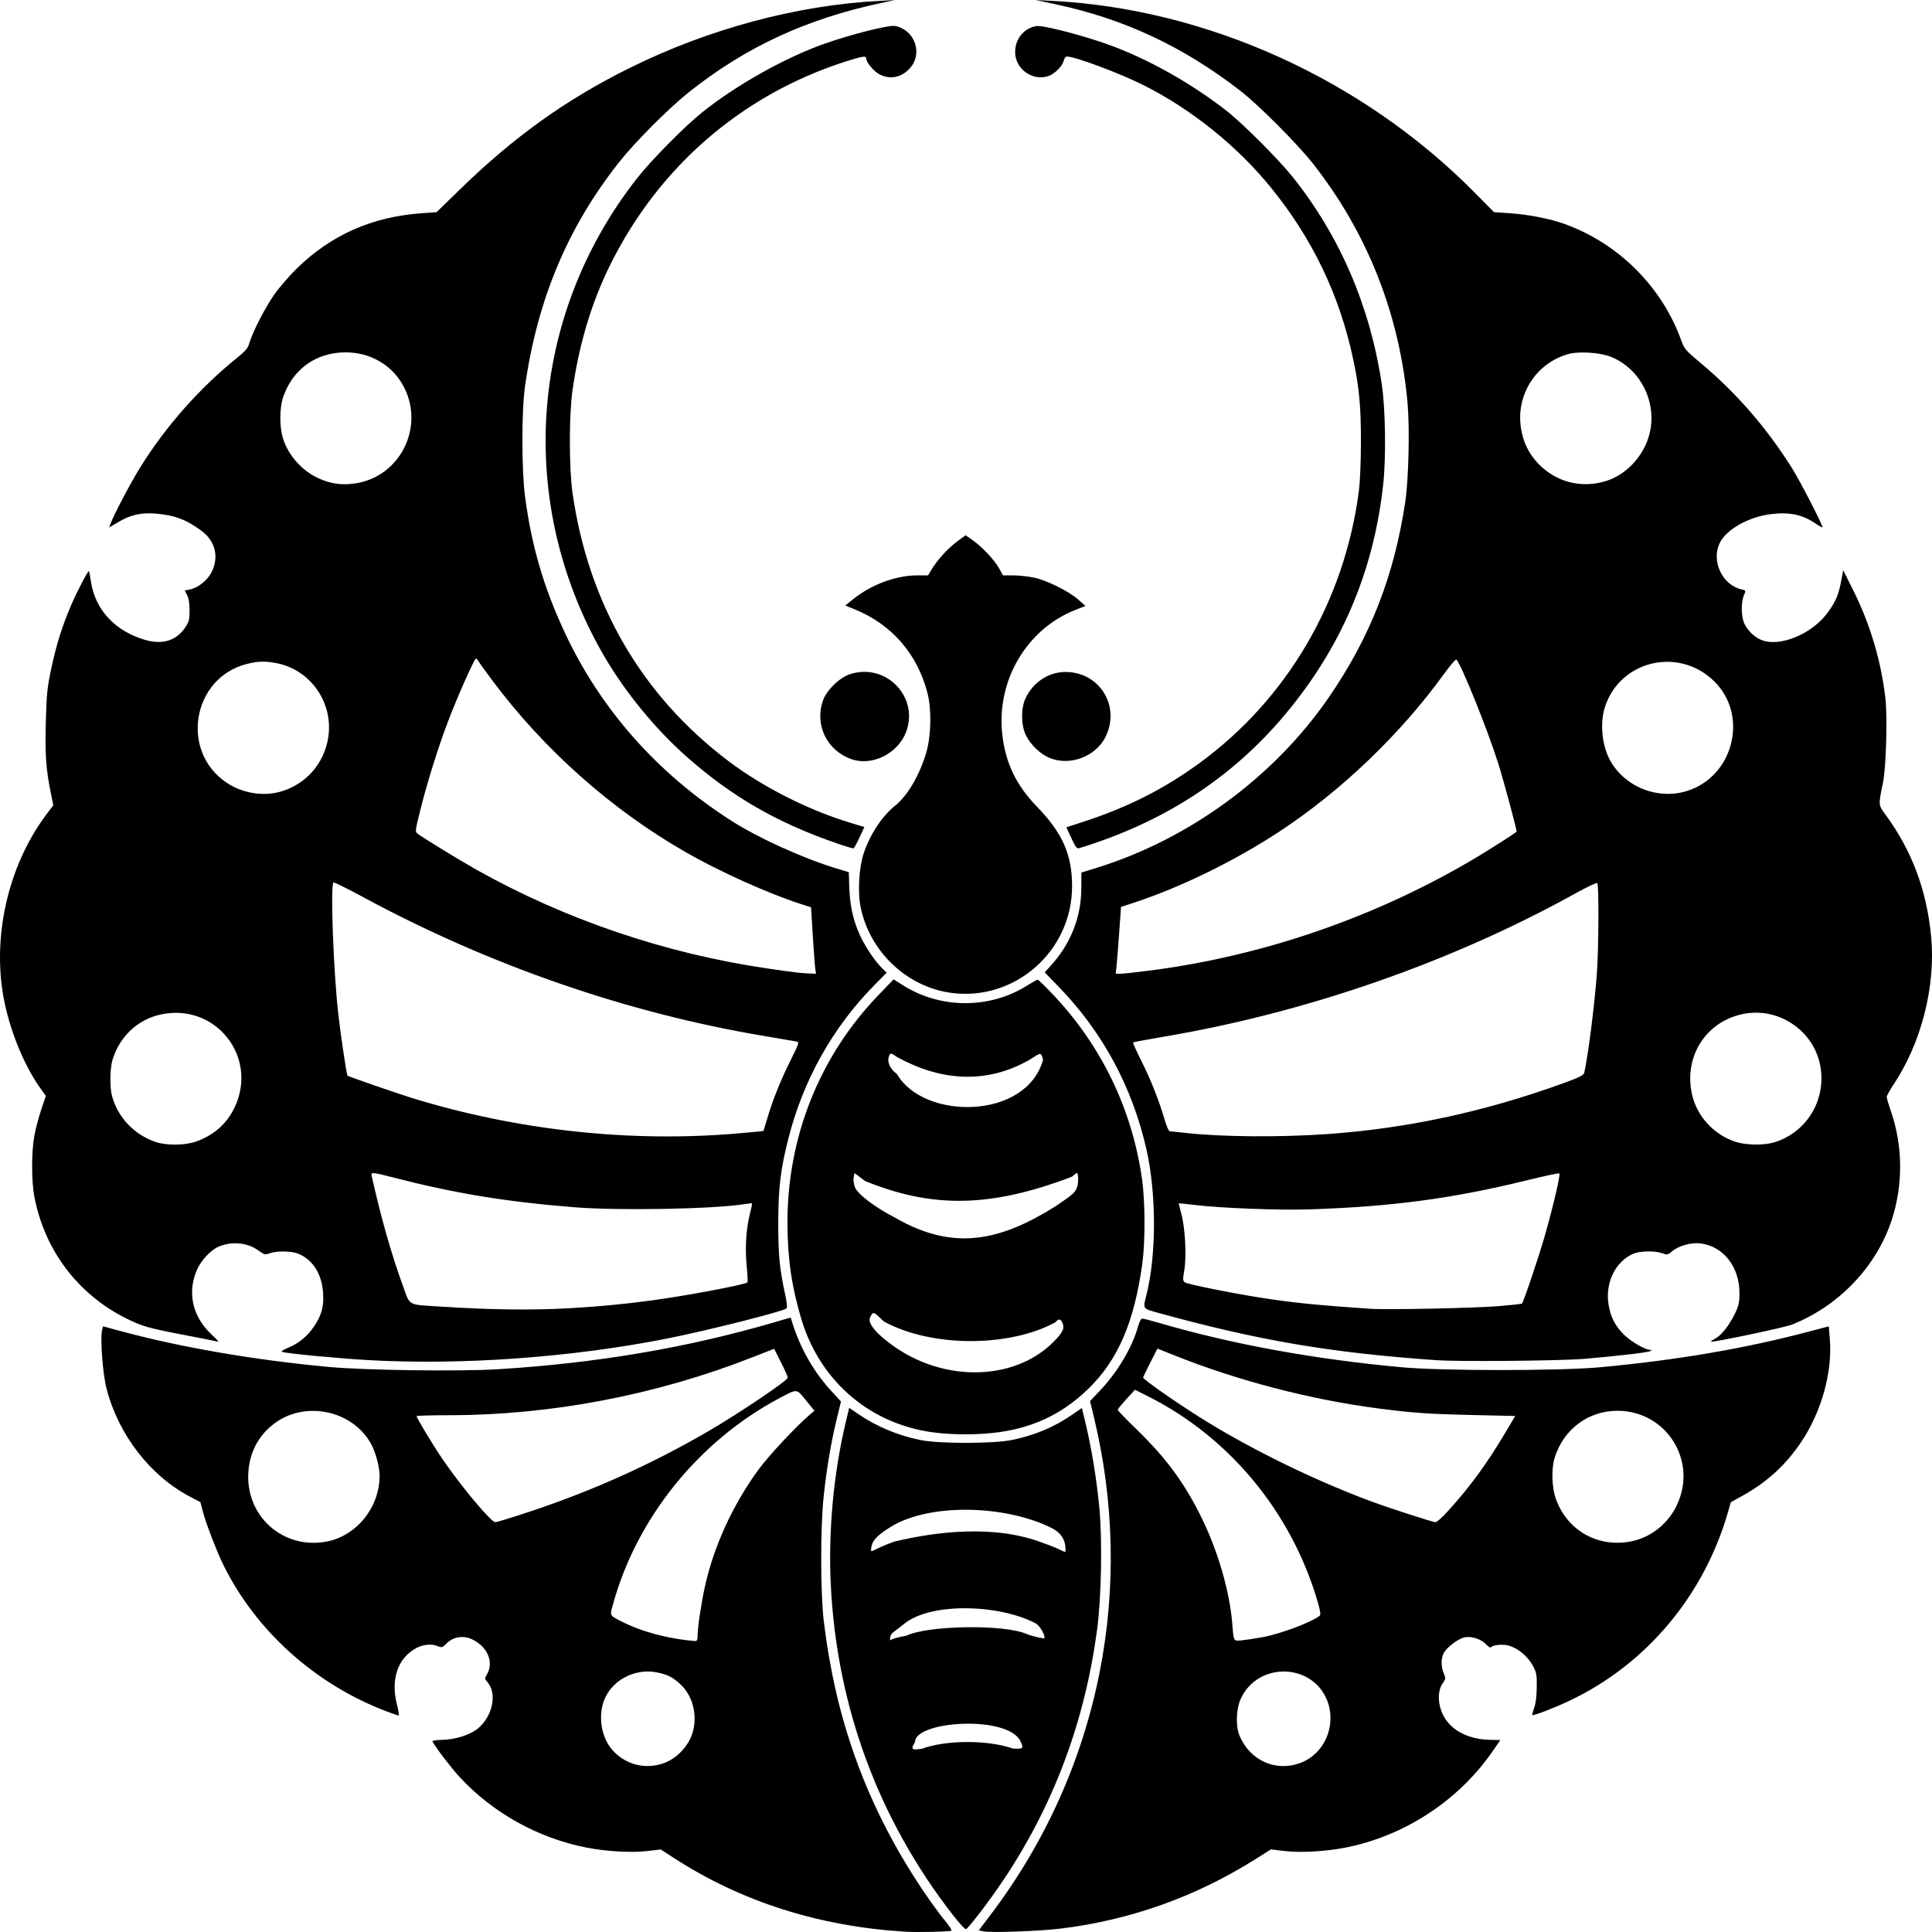 <?xml version="1.0" encoding="UTF-8" standalone="no"?>
<!-- Created with Inkscape (http://www.inkscape.org/) -->

<svg
   xmlns:dc="http://purl.org/dc/elements/1.1/"
   xmlns:cc="http://creativecommons.org/ns#"
   xmlns:rdf="http://www.w3.org/1999/02/22-rdf-syntax-ns#"
   xmlns:svg="http://www.w3.org/2000/svg"
   xmlns="http://www.w3.org/2000/svg"
   version="1.0"
   width="688"
   height="688"
   id="svg3009">
  <defs
     id="defs3012" />
  <path
     d="m 322.154,687.888 c -30.775,-1.95 -58.275,-10.746 -82.299,-26.323 l -4.572,-2.964 -4.624,0.551 c -5.715,0.681 -14.472,0.203 -21.635,-1.183 -17.317,-3.349 -33.592,-12.388 -45.393,-25.211 -3.077,-3.344 -8.184,-10.028 -9.612,-12.581 -0.183,-0.327 1.08,-0.557 3.312,-0.602 4.965,-0.1 10.257,-1.805 13.041,-4.2 5.172,-4.45 6.706,-12.487 3.141,-16.455 -0.926,-1.031 -0.951,-1.261 -0.253,-2.382 2.811,-4.518 0.415,-10.242 -5.386,-12.871 -2.98,-1.351 -6.529,-0.744 -8.76,1.499 -1.613,1.622 -1.743,1.658 -3.439,0.962 -1.962,-0.805 -4.985,-0.518 -7.317,0.695 -6.673,3.468 -9.336,11.19 -6.984,20.253 0.548,2.111 0.792,3.838 0.543,3.838 -0.249,0 -2.538,-0.809 -5.087,-1.799 -24.79,-9.623 -45.541,-28.318 -57.086,-51.429 -2.411,-4.827 -6.332,-14.958 -7.476,-19.315 l -0.908,-3.46 -3.482,-1.814 c -14.354,-7.481 -25.667,-22.075 -29.954,-38.645 -1.335,-5.16 -2.295,-17.885 -1.568,-20.795 l 0.338,-1.354 5.662,1.543 c 21.645,5.897 48.047,10.46 74.92,12.947 12.696,1.175 46.31,1.631 59.807,0.812 35.06,-2.128 67.263,-7.573 98.308,-16.621 l 6.17,-1.798 0.872,2.708 c 2.789,8.666 7.558,16.887 13.604,23.451 l 3.444,3.738 -1.544,6.356 c -1.96,8.066 -3.457,16.887 -4.57,26.915 -1.247,11.238 -1.239,34.879 0.016,45.211 4.108,33.826 14.406,62.939 32.113,90.787 3.964,6.234 8.196,12.201 11.562,16.299 1.145,1.395 1.935,2.684 1.754,2.866 -0.377,0.379 -12.337,0.646 -16.659,0.372 z m -85.489,-60.116 c 4.133,-1.554 8.03,-5.496 9.618,-9.728 2.399,-6.392 0.693,-14.02 -4.112,-18.383 -2.732,-2.481 -4.376,-3.304 -8.167,-4.089 -7.263,-1.505 -15.006,2.114 -18.278,8.541 -3.022,5.937 -1.891,14.51 2.549,19.313 4.751,5.14 11.829,6.813 18.389,4.346 z m 11.755,-45.448 c 0,-2.772 1.319,-11.535 2.62,-17.407 3.177,-14.337 9.884,-28.975 19.023,-41.52 3.541,-4.86 13.025,-15.051 17.984,-19.324 l 1.97,-1.698 -3.005,-3.697 c -3.461,-4.258 -2.967,-4.224 -9.626,-0.68 -28.435,15.132 -50.468,42.364 -58.973,72.887 -1.298,4.66 -1.482,4.225 2.717,6.426 7.013,3.677 17.073,6.372 26.367,7.065 0.736,0.055 0.922,-0.359 0.922,-2.052 z M 116.284,548.969 c 10.702,-2.025 18.9,-12.2 18.9,-23.456 0,-3.07 -1.452,-8.464 -3.06,-11.366 -6.657,-12.014 -23.605,-15.501 -34.585,-7.115 -5.486,4.19 -8.59,10.038 -9.087,17.122 -1.103,15.727 12.37,27.74 27.831,24.815 z m 72.869,-10.834 c 22.461,-7.498 43.344,-16.939 63.479,-28.697 10.874,-6.35 27.914,-17.857 27.914,-18.85 0,-0.338 -1.096,-2.79 -2.435,-5.448 l -2.435,-4.833 -7.704,3.024 c -34.288,13.458 -71.65,20.604 -107.904,20.638 -6.445,0.006 -11.719,0.153 -11.719,0.328 0,0.66 6.096,10.739 9.413,15.564 6.786,9.869 17.068,22.126 18.619,22.194 0.5,0.022 6.246,-1.742 12.77,-3.92 z m 161.08,149.636 -1.677,-0.364 4.211,-5.558 c 19.479,-25.712 32.657,-55.063 38.86,-86.553 5.836,-29.627 5.154,-60.568 -1.989,-90.258 l -1.465,-6.088 3.879,-4.119 c 5.955,-6.324 11.142,-15.088 13.115,-22.158 0.553,-1.981 1.146,-3.103 1.64,-3.103 0.426,0 3.245,0.724 6.266,1.608 25.637,7.507 54.886,12.846 86.043,15.709 14.569,1.338 56.346,1.332 70.838,-0.011 27.374,-2.537 51.583,-6.684 74.525,-12.767 l 6.759,-1.792 0.378,4.558 c 0.959,11.566 -2.887,25.597 -9.93,36.232 -5.575,8.417 -12.31,14.635 -21.162,19.538 l -4.166,2.308 -0.987,3.439 c -8.556,29.809 -29.14,54.323 -56.477,67.259 -5.433,2.571 -12.899,5.443 -13.245,5.096 -0.108,-0.108 0.196,-1.247 0.674,-2.53 0.563,-1.51 0.89,-4.106 0.927,-7.362 0.053,-4.652 -0.061,-5.244 -1.523,-7.899 -1.746,-3.17 -5.07,-5.93 -8.323,-6.909 -2.125,-0.64 -5.921,-0.302 -6.46,0.574 -0.168,0.273 -0.954,-0.201 -1.746,-1.053 -1.739,-1.871 -5.084,-2.975 -7.587,-2.503 -2.265,0.427 -6.416,3.541 -7.481,5.611 -1.008,1.96 -1.01,4.805 -0.005,7.223 0.738,1.775 0.716,1.992 -0.359,3.508 -1.666,2.352 -1.847,6.289 -0.459,9.994 2.314,6.18 8.841,10.001 17.376,10.174 l 3.599,0.073 -2.615,3.806 c -12.194,17.748 -31.588,30.439 -52.774,34.537 -7.1,1.373 -15.842,1.84 -21.602,1.154 l -4.698,-0.56 -5.309,3.348 c -21.496,13.556 -44.729,21.838 -69.827,24.889 -7.416,0.902 -24.666,1.504 -27.221,0.949 z m 112.901,-60 c 8.48,-3.189 12.844,-13.179 9.584,-21.937 -5.099,-13.699 -24.787,-14.244 -30.885,-0.854 -1.641,3.603 -1.85,9.752 -0.444,13.079 3.776,8.936 12.933,13.026 21.745,9.712 z m -13.526,-44.761 c 6.533,-1.21 17.459,-5.313 20.347,-7.641 0.435,-0.35 0.206,-1.806 -0.844,-5.364 -9.306,-31.547 -31.266,-58.109 -60.057,-72.643 l -4.883,-2.465 -3.064,3.35 c -1.685,1.843 -3.075,3.548 -3.088,3.791 -0.014,0.242 3.021,3.39 6.743,6.995 10.616,10.28 17.208,19.271 23.272,31.738 5.766,11.856 9.861,26.036 10.778,37.321 0.538,6.622 0.374,6.344 3.558,6.025 1.519,-0.152 4.776,-0.65 7.238,-1.106 z m 132.149,-34.321 c 6.615,-1.567 12.408,-6.364 15.421,-12.768 7.426,-15.787 -3.801,-33.53 -21.217,-33.53 -10.437,0 -19.297,6.683 -22.375,16.877 -1.185,3.923 -0.966,10.533 0.482,14.541 4.185,11.589 15.628,17.738 27.69,14.88 z m -66.021,-10.698 c 7.751,-8.554 13.56,-16.484 20.066,-27.395 l 3.788,-6.352 -15.366,-0.344 c -15.401,-0.345 -20.923,-0.729 -33.07,-2.297 -24.307,-3.139 -50.245,-9.879 -73.034,-18.978 l -5.943,-2.373 -2.48,4.85 c -1.364,2.667 -2.55,5.104 -2.635,5.414 -0.157,0.57 11.174,8.523 20.425,14.337 17.496,10.996 40.188,22.128 60.568,29.712 6.413,2.387 22.142,7.483 23.174,7.508 0.435,0.011 2.463,-1.827 4.507,-4.083 z M 339.166,681.733 c -26.35,-33.966 -41.135,-73.96 -43.304,-117.14 -0.96,-19.106 0.962,-39.999 5.367,-58.361 l 1.174,-4.895 3.16,2.167 c 6.507,4.462 14.229,7.695 22.219,9.305 6.61,1.332 25.846,1.332 32.456,0 8.096,-1.631 15.048,-4.541 21.569,-9.028 l 3.469,-2.387 1.366,5.744 c 2.096,8.809 3.839,19.478 4.804,29.399 1.146,11.784 0.782,32.3 -0.782,43.938 -4.392,32.704 -15.454,62.258 -33.287,88.931 -4.978,7.445 -12.488,17.29 -13.417,17.587 -0.316,0.101 -2.475,-2.265 -4.797,-5.259 z m 21.439,-59.083 c 3.819,0.296 4.004,-0.033 2.798,-2.572 -4.408,-9.279 -36.793,-7.322 -37.529,-0.024 -0.081,0.798 -0.922,1.572 -0.922,2.118 0,0.905 0.287,0.958 3.292,0.603 8.71,-3.24 23.645,-3.207 32.361,-0.124 z m -37.886,-40.147 c 7.653,-3.722 34.521,-4.106 42.583,-0.738 2.824,1.179 6.149,1.648 6.388,1.648 1.05,0 -1.108,-4.359 -2.801,-5.268 -12.786,-6.864 -37.576,-7.678 -47.025,0.204 -3.854,3.215 -4.887,3.074 -4.887,5.304 0,1.21 -0.986,-0.035 5.742,-1.15 z m -4.196,-33.542 c 14.603,-3.486 35.698,-6.264 53.255,0.623 7.685,2.686 7.67,3.924 7.67,2.355 0,-1.683 -0.155,-5.429 -5.067,-7.863 -16.319,-8.086 -43.065,-8.918 -57.035,-0.436 -6.648,4.037 -6.929,6.096 -7.141,7.955 -0.207,1.823 0.526,0.123 8.318,-2.634 z m 15.48,-38.68 c -23.261,-2.43 -41.806,-17.86 -48.609,-40.446 -3.467,-11.51 -4.967,-21.877 -4.976,-34.398 -0.022,-30.62 11.44,-59.303 32.395,-81.065 l 5.407,-5.615 3.415,2.151 c 13.354,8.411 30.833,8.434 44.131,0.058 1.827,-1.151 3.521,-2.092 3.765,-2.092 0.243,0 2.722,2.41 5.509,5.355 17.304,18.291 28.205,40.979 31.677,65.923 1.122,8.06 1.136,22.272 0.03,30.15 -2.906,20.701 -8.688,34.051 -19.162,44.237 -9.569,9.306 -20.566,14.363 -34.282,15.765 -6.177,0.631 -13.112,0.623 -19.299,-0.024 z m 39.902,-31.237 c 4.215,-3.963 5.275,-5.72 4.572,-7.577 -0.731,-1.931 -1.319,-2.05 -2.719,-0.548 -16.03,8.726 -43.642,9.113 -61.004,-0.323 -3.427,-3.325 -3.635,-3.443 -4.345,-2.468 -1.388,1.908 -0.882,3.404 2.283,6.749 18.726,17.471 46.289,17.838 61.213,4.167 z m 2.26,-49.652 c 6.298,-4.297 6.899,-4.863 7.5,-7.047 0.459,-1.672 0.318,-4.653 -0.22,-4.653 -0.114,0 -0.88,0.603 -1.704,1.341 -28.825,10.98 -49.586,11.381 -73.752,1.506 l -3.668,-2.809 -0.316,1.446 c -0.174,0.795 -0.009,2.337 0.367,3.427 0.877,2.546 6.878,7.129 14.621,11.165 20.839,11.96 37.45,8.056 57.172,-4.376 z m -4.716,-52.017 c -0.817,-2.702 -0.603,-2.697 -4.599,-0.099 -15.676,9.024 -31.92,7.614 -47.331,-0.811 -2.242,-1.532 -2.395,-1.566 -2.83,-0.613 -0.962,2.107 0.103,4.703 2.725,6.637 9.544,16.48 46.093,16.372 52.035,-5.114 z M 131.234,484.348 c -10.986,-0.622 -28.953,-2.336 -30.802,-2.938 -0.452,-0.148 0.454,-0.759 2.153,-1.453 3.88,-1.585 6.943,-4.128 9.369,-7.781 2.613,-3.933 3.416,-6.97 3.102,-11.739 -0.441,-6.707 -3.575,-11.727 -8.696,-13.931 -2.39,-1.028 -7.696,-1.143 -10.231,-0.222 -1.72,0.625 -1.977,0.565 -4.048,-0.942 -3.909,-2.846 -9.433,-3.407 -14.141,-1.436 -2.818,1.18 -6.234,4.783 -7.746,8.169 -3.647,8.167 -1.659,16.914 5.296,23.303 1.594,1.464 2.582,2.557 2.197,2.428 -0.385,-0.128 -5.796,-1.21 -12.024,-2.403 -12.941,-2.479 -15.006,-3.069 -20.743,-5.921 -17.189,-8.546 -29.104,-24.355 -32.694,-43.378 -1.052,-5.573 -1.044,-16.048 0.017,-21.721 0.455,-2.434 1.558,-6.609 2.452,-9.277 l 1.624,-4.851 -1.955,-2.735 C 8.895,379.868 4.029,368.281 1.691,357.344 -3.164,334.629 2.628,308.459 16.618,289.901 l 2.355,-3.123 -0.865,-4.288 c -1.741,-8.625 -2.094,-13.588 -1.796,-25.198 0.256,-9.969 0.492,-12.33 1.9,-19.019 1.81,-8.602 3.937,-15.391 7.162,-22.86 2.193,-5.08 6.01,-12.351 6.312,-12.025 0.088,0.095 0.414,1.831 0.724,3.857 1.532,9.994 8.739,17.657 19.448,20.677 6.168,1.739 11.063,0.15 14.196,-4.608 1.242,-1.887 1.453,-2.749 1.453,-5.951 0,-2.423 -0.303,-4.335 -0.858,-5.418 l -0.858,-1.674 1.704,-0.321 c 2.99,-0.564 6.398,-3.271 7.879,-6.257 2.678,-5.402 1.295,-11.016 -3.611,-14.659 -5.399,-4.009 -9.56,-5.57 -16.37,-6.14 -5.16,-0.432 -8.998,0.458 -13.437,3.116 l -3.098,1.855 0.523,-1.416 c 1.184,-3.206 7.137,-14.505 10.507,-19.945 9.015,-14.551 21.191,-28.33 34.516,-39.059 3.009,-2.422 3.86,-3.443 4.393,-5.265 1.196,-4.088 5.667,-12.765 8.994,-17.456 1.797,-2.534 5.435,-6.715 8.085,-9.291 12.18,-11.843 26.758,-18.258 44.317,-19.501 l 5.267,-0.373 8.163,-7.95 C 183.133,48.612 201.599,35.402 224.456,24.094 252.453,10.242 283.82,1.837 313.2,0.314 l 5.53,-0.287 -4.74,1.002 c -26.787,5.664 -48.42,15.688 -68.731,31.847 -7.103,5.651 -19.139,17.725 -24.763,24.841 -18.292,23.145 -29.038,48.693 -33.512,79.671 -1.284,8.893 -1.275,30.122 0.017,39.703 2.362,17.51 6.574,31.926 13.998,47.908 12.816,27.591 33.22,50.618 59.824,67.517 9.432,5.991 25.264,13.163 36.772,16.657 l 4.672,1.419 0.162,5.244 c 0.207,6.691 1.413,12.079 3.899,17.42 1.951,4.193 5.53,9.421 8.106,11.84 l 1.333,1.252 -4.502,4.571 c -14.673,14.897 -25.189,33.639 -30.451,54.275 -2.858,11.21 -3.637,17.632 -3.666,30.231 -0.026,11.314 0.447,16.283 2.416,25.363 0.562,2.595 0.836,4.896 0.607,5.115 -1.117,1.068 -28.222,7.917 -42.549,10.752 -34.027,6.733 -73.24,9.568 -106.388,7.692 z m 71.628,-18.485 c 10.838,-0.63 17.921,-1.298 28.704,-2.707 11.923,-1.558 33.779,-5.658 34.609,-6.492 0.147,-0.148 0.017,-2.844 -0.289,-5.99 -0.622,-6.38 -0.174,-13.265 1.209,-18.616 0.479,-1.852 0.798,-3.436 0.709,-3.52 -0.089,-0.084 -1.358,0.04 -2.82,0.275 -10.838,1.741 -44.577,2.362 -60.279,1.11 -24.578,-1.961 -42.655,-4.932 -64.831,-10.655 -7.16,-1.848 -7.824,-1.905 -7.546,-0.65 3.223,14.538 7.098,28.195 11.108,39.141 2.764,7.545 1.25,6.735 14.132,7.566 17.22,1.11 32.363,1.291 45.294,0.539 z M 69.621,406.573 c 6.502,-2.249 11.23,-6.431 14.003,-12.385 8.351,-17.937 -6.91,-37.068 -26.279,-32.944 -8.258,1.758 -14.709,7.789 -17.277,16.154 -0.919,2.993 -1.018,9.753 -0.19,12.847 2.042,7.623 7.858,13.786 15.477,16.399 3.811,1.307 10.376,1.275 14.266,-0.07 z m 193.254,-2.963 c 4.909,-0.424 8.963,-0.823 9.011,-0.887 0.047,-0.064 0.605,-1.904 1.24,-4.087 1.914,-6.583 4.729,-13.655 8.266,-20.77 3.235,-6.506 3.31,-6.75 2.175,-6.985 -0.647,-0.134 -5.679,-0.995 -11.183,-1.913 -48.899,-8.158 -98.248,-25.241 -143.215,-49.578 -5.486,-2.969 -10.168,-5.278 -10.406,-5.13 -1.156,0.718 -0.04,31.406 1.702,46.79 0.89,7.859 2.976,21.788 3.298,22.018 0.48,0.342 17.749,6.33 22.482,7.795 37.681,11.663 78.066,16.077 116.63,12.748 z m 27.457,-58.574 c -0.149,-0.946 -0.551,-6.271 -0.894,-11.833 l -0.624,-10.112 -3.738,-1.201 c -11.316,-3.635 -28.684,-11.444 -40.606,-18.259 -26.571,-15.189 -50.572,-36.477 -69.204,-61.38 -2.377,-3.177 -4.555,-6.215 -4.84,-6.75 -0.285,-0.535 -0.708,-0.973 -0.941,-0.973 -0.573,0 -6.759,13.958 -10.087,22.763 -3.466,9.168 -7.312,21.501 -9.734,31.214 -1.827,7.325 -1.868,7.688 -0.952,8.376 2.171,1.63 14.859,9.4 20.855,12.77 31.582,17.753 67.394,29.921 103.607,35.204 10.253,1.496 11.896,1.692 15.166,1.815 l 2.262,0.085 -0.27,-1.72 z M 99.634,281.981 c 9.118,-2.452 15.807,-9.96 17.256,-19.369 1.91,-12.4 -6.31,-24.157 -18.515,-26.484 -3.948,-0.752 -6.56,-0.677 -10.448,0.304 -19.478,4.91 -23.933,31.148 -7.186,42.321 5.506,3.673 12.68,4.899 18.894,3.228 z M 126.927,172.081 c 15.386,-2.533 24.055,-19.509 17.202,-33.69 -3.873,-8.015 -11.862,-12.914 -21.058,-12.914 -10.45,0 -18.789,5.945 -22.2,15.825 -1.303,3.773 -1.391,10.361 -0.193,14.501 1.763,6.094 6.689,11.731 12.649,14.474 4.539,2.089 8.598,2.627 13.6,1.804 z m 384.83,312.307 c -37.898,-2.624 -63.862,-7.053 -99.936,-17.046 -4.891,-1.355 -4.834,-1.257 -3.584,-6.165 3.602,-14.137 3.603,-36.105 0.003,-51.933 -5.05,-22.203 -15.578,-41.705 -31.227,-57.84 l -4.99,-5.145 2.076,-2.266 c 7.122,-7.778 10.92,-17.322 10.967,-27.561 l 0.026,-5.708 5.267,-1.626 c 32.974,-10.18 63.089,-32.209 82.623,-60.441 14.904,-21.54 23.586,-43.731 27.482,-70.243 1.145,-7.793 1.566,-25.674 0.81,-34.409 C 498.524,112.238 487.043,83.05 467.541,58.248 462.016,51.222 448.252,37.419 441.709,32.344 421.402,16.593 400.306,6.713 375.882,1.515 L 368.764,8.3097518e-7 374.558,0.296 C 429.881,3.128 485.284,28.26 525.179,68.623 l 6.854,6.935 5.53,0.369 c 6.671,0.446 14.42,1.961 19.61,3.834 19.176,6.923 34.629,22.332 41.496,41.376 1.123,3.115 1.573,3.645 6.784,7.994 12.742,10.634 23.626,23.151 32.729,37.637 2.87,4.568 11.166,20.692 10.823,21.036 -0.103,0.104 -1.263,-0.541 -2.577,-1.433 -4.688,-3.18 -9.287,-4.114 -16.011,-3.253 -7.772,0.995 -15.557,5.382 -17.934,10.105 -3.256,6.47 0.791,15.148 7.785,16.692 1.465,0.323 1.474,0.348 0.733,2.13 -1.093,2.628 -0.962,7.815 0.256,10.195 1.293,2.527 3.487,4.605 5.956,5.642 6.533,2.743 18.289,-2.17 23.812,-9.951 2.779,-3.916 3.77,-6.295 4.662,-11.196 l 0.675,-3.706 3.698,7.411 c 5.915,11.853 9.782,24.849 11.33,38.079 0.772,6.602 0.289,24.423 -0.812,29.945 -1.722,8.637 -1.781,8.009 1.134,12.018 9.26,12.734 14.468,26.799 15.988,43.179 1.636,17.62 -3.506,37.752 -13.446,52.644 -1.314,1.969 -2.389,3.911 -2.389,4.317 0,0.405 0.723,2.852 1.606,5.437 4.181,12.239 4.239,26.066 0.162,38.438 -5.466,16.589 -18.752,30.52 -35.475,37.199 -2.66,1.062 -28.47,6.488 -28.884,6.071 -0.099,-0.1 0.529,-0.55 1.395,-1.001 2.23,-1.159 4.958,-4.542 6.998,-8.68 1.505,-3.052 1.752,-4.104 1.764,-7.519 0.035,-9.351 -5.63,-16.678 -13.731,-17.758 -3.348,-0.446 -7.867,0.776 -10.217,2.764 -1.557,1.317 -1.785,1.364 -3.546,0.723 -2.549,-0.926 -7.863,-0.861 -10.207,0.126 -6.528,2.749 -10.288,10.572 -8.867,18.451 0.807,4.472 2.519,7.663 5.735,10.686 2.546,2.393 7.268,5.088 8.999,5.134 0.702,0.019 0.702,0.071 0,0.47 -0.822,0.467 -12.53,1.832 -23.437,2.732 -8.664,0.715 -44.333,1.047 -52.404,0.488 z m 21.726,-19.246 c 4.563,-0.38 8.381,-0.79 8.485,-0.911 0.652,-0.759 6.132,-17.044 8.268,-24.571 2.994,-10.551 5.498,-21.352 5.053,-21.799 -0.172,-0.173 -5.238,0.899 -11.257,2.381 -26.639,6.562 -48.212,9.453 -77.832,10.429 -10.639,0.351 -30.954,-0.426 -40.554,-1.55 -3.186,-0.373 -5.828,-0.656 -5.871,-0.628 -0.043,0.028 0.393,1.837 0.968,4.021 1.337,5.077 1.83,15.013 0.986,19.88 -0.555,3.202 -0.529,3.714 0.214,4.26 0.906,0.666 16.344,3.786 27.139,5.486 11.151,1.756 19.232,2.573 38.974,3.939 5.68,0.393 37.274,-0.259 45.427,-0.938 z m 98.196,-58.304 c 11.918,-3.557 19.015,-15.615 16.42,-27.897 -2.523,-11.943 -14.425,-20.024 -26.523,-18.009 -13.795,2.298 -22.229,15.197 -18.982,29.033 1.806,7.697 7.862,14.208 15.501,16.664 3.664,1.178 10.01,1.276 13.585,0.209 z m -159.423,-2.959 c 28.488,-1.967 56.126,-7.886 84.144,-18.022 6.047,-2.188 7.562,-2.936 7.763,-3.837 1.4,-6.279 3.573,-23.266 4.472,-34.959 0.668,-8.683 0.789,-32.038 0.169,-32.598 -0.236,-0.214 -3.629,1.386 -7.54,3.555 -44.357,24.604 -96.027,42.592 -147.103,51.212 -5.737,0.968 -10.537,1.866 -10.665,1.995 -0.129,0.129 1.25,3.193 3.064,6.808 3.341,6.66 6.239,14.017 8.27,20.998 0.614,2.111 1.403,3.842 1.753,3.847 0.35,0.005 2.888,0.26 5.639,0.568 12.68,1.416 33.228,1.594 50.034,0.433 z M 409.154,345.661 c 40.929,-5.217 81.546,-19.307 117.086,-40.616 4.404,-2.64 12.065,-7.537 13.826,-8.837 0.264,-0.195 -4.569,-18.161 -6.638,-24.675 -3.807,-11.986 -13.051,-34.903 -14.78,-36.642 -0.236,-0.237 -2.294,2.145 -4.574,5.294 -15.498,21.405 -36.543,41.536 -58.512,55.97 -15.734,10.338 -34.855,19.709 -51.301,25.143 l -5.058,1.671 -0.627,8.849 c -0.345,4.867 -0.766,10.219 -0.936,11.893 l -0.308,3.044 1.616,0 c 0.889,0 5.481,-0.493 10.207,-1.095 z m 191.687,-64.021 c 16.499,-5.233 21.886,-26.739 9.741,-38.888 -12.675,-12.68 -34.008,-7.56 -39.166,9.4 -1.755,5.771 -0.829,13.884 2.174,19.033 5.405,9.27 16.983,13.712 27.251,10.455 z M 571.903,171.301 c 7.276,-2.232 13.495,-8.951 15.478,-16.72 2.883,-11.296 -3.188,-23.363 -13.87,-27.573 -3.712,-1.463 -11.168,-1.956 -14.799,-0.98 -11.595,3.12 -18.928,14.434 -17.09,26.369 0.769,4.991 2.697,9.013 6.007,12.531 6.335,6.733 15.369,9.104 24.274,6.372 z M 338.809,353.575 c -15.688,-2.064 -28.931,-14.473 -32.271,-30.239 -1.175,-5.548 -0.71,-14.206 1.05,-19.507 2.2,-6.63 6.557,-13.242 11.123,-16.88 4.458,-3.553 8.752,-10.852 11.126,-18.917 1.748,-5.936 1.961,-15.239 0.482,-21.063 -3.558,-14.013 -12.67,-24.549 -25.921,-29.97 l -3.383,-1.384 3.065,-2.446 c 6.343,-5.063 15.128,-8.285 22.593,-8.285 l 3.823,0 1.187,-1.985 c 2.051,-3.43 5.853,-7.625 9.066,-10.002 l 3.096,-2.29 2.365,1.635 c 3.385,2.341 7.846,7.051 9.527,10.059 l 1.443,2.583 3.687,0.01 c 2.028,0.005 5.343,0.362 7.367,0.793 4.597,0.979 12.355,4.835 15.744,7.825 l 2.571,2.268 -3.624,1.43 c -17.402,6.867 -28.158,25.236 -25.998,44.4 1.133,10.057 4.951,18.01 12.271,25.565 9.234,9.531 12.623,17.241 12.575,28.614 -0.096,22.961 -20.336,40.765 -42.96,37.788 z M 297.664,300.206 c -21.242,-7.38 -37.147,-16.588 -53.244,-30.826 -10.845,-9.593 -21.56,-22.606 -28.913,-35.116 -31.977,-54.404 -27.499,-121.337 11.431,-170.878 5.03,-6.401 16.77,-18.282 23.062,-23.339 11.944,-9.6 29.276,-19.361 43.187,-24.323 9.452,-3.372 23.326,-6.898 25.515,-6.485 7.006,1.321 10.026,9.668 5.41,14.953 -2.974,3.405 -7.066,4.264 -10.914,2.29 -2,-1.026 -4.737,-4.307 -4.737,-5.68 0,-1.019 -1.338,-0.816 -7.373,1.121 -36.777,11.801 -66.368,37.333 -83.706,72.225 -6.689,13.46 -11.132,28.204 -13.509,44.827 -1.249,8.733 -1.251,27.749 -0.004,36.488 5.636,39.501 24.632,72.205 55.49,95.529 12.297,9.295 28.689,17.582 43.638,22.062 l 4.805,1.44 -1.727,3.747 c -0.95,2.061 -1.927,3.798 -2.171,3.861 -0.244,0.063 -3.052,-0.792 -6.238,-1.899 z m 83.86,-1.728 -1.775,-3.866 6.622,-2.171 c 15.539,-5.095 28.289,-11.573 40.855,-20.759 31.199,-22.806 51.651,-57.79 56.692,-96.973 0.417,-3.244 0.715,-10.518 0.715,-17.469 0,-12.699 -0.594,-19.063 -2.715,-29.116 -4.862,-23.037 -14.589,-43.294 -29.612,-61.672 -11.905,-14.563 -28.04,-27.521 -44.808,-35.986 -8.59,-4.336 -24.585,-10.334 -27.558,-10.334 -0.475,0 -0.961,0.636 -1.151,1.508 -0.387,1.771 -3.078,4.542 -5.187,5.341 -5.637,2.136 -12.023,-2.239 -12.102,-8.291 -0.062,-4.758 3.014,-8.6 7.528,-9.402 2.347,-0.417 17.29,3.48 26.707,6.966 13.54,5.012 28.29,13.321 40.707,22.932 5.851,4.529 18.728,17.374 23.884,23.825 16.813,21.037 27.594,46.12 31.739,73.848 1.314,8.788 1.554,26.147 0.495,35.742 -3.435,31.116 -14.971,58.08 -35.101,82.043 -18.945,22.552 -43.294,38.315 -73.264,47.426 -0.695,0.211 -1.296,-0.597 -2.672,-3.593 z m -78.392,-28.153 c -8.675,-3.116 -13.047,-12.083 -10.116,-20.747 1.245,-3.68 5.831,-8.215 9.568,-9.463 12.781,-4.267 24.783,7.979 20.098,20.506 -2.898,7.749 -12.174,12.353 -19.551,9.704 z m 70.785,-0.354 c -3.379,-1.345 -6.884,-4.683 -8.6,-8.188 -1.721,-3.515 -1.799,-9.419 -0.172,-12.988 2.636,-5.784 8.217,-9.501 14.266,-9.501 12.195,-0.002 19.704,12.182 14.261,23.137 -3.451,6.945 -12.538,10.414 -19.754,7.54 z"
     id="path3020"
     style="fill:#000000" />
</svg>
